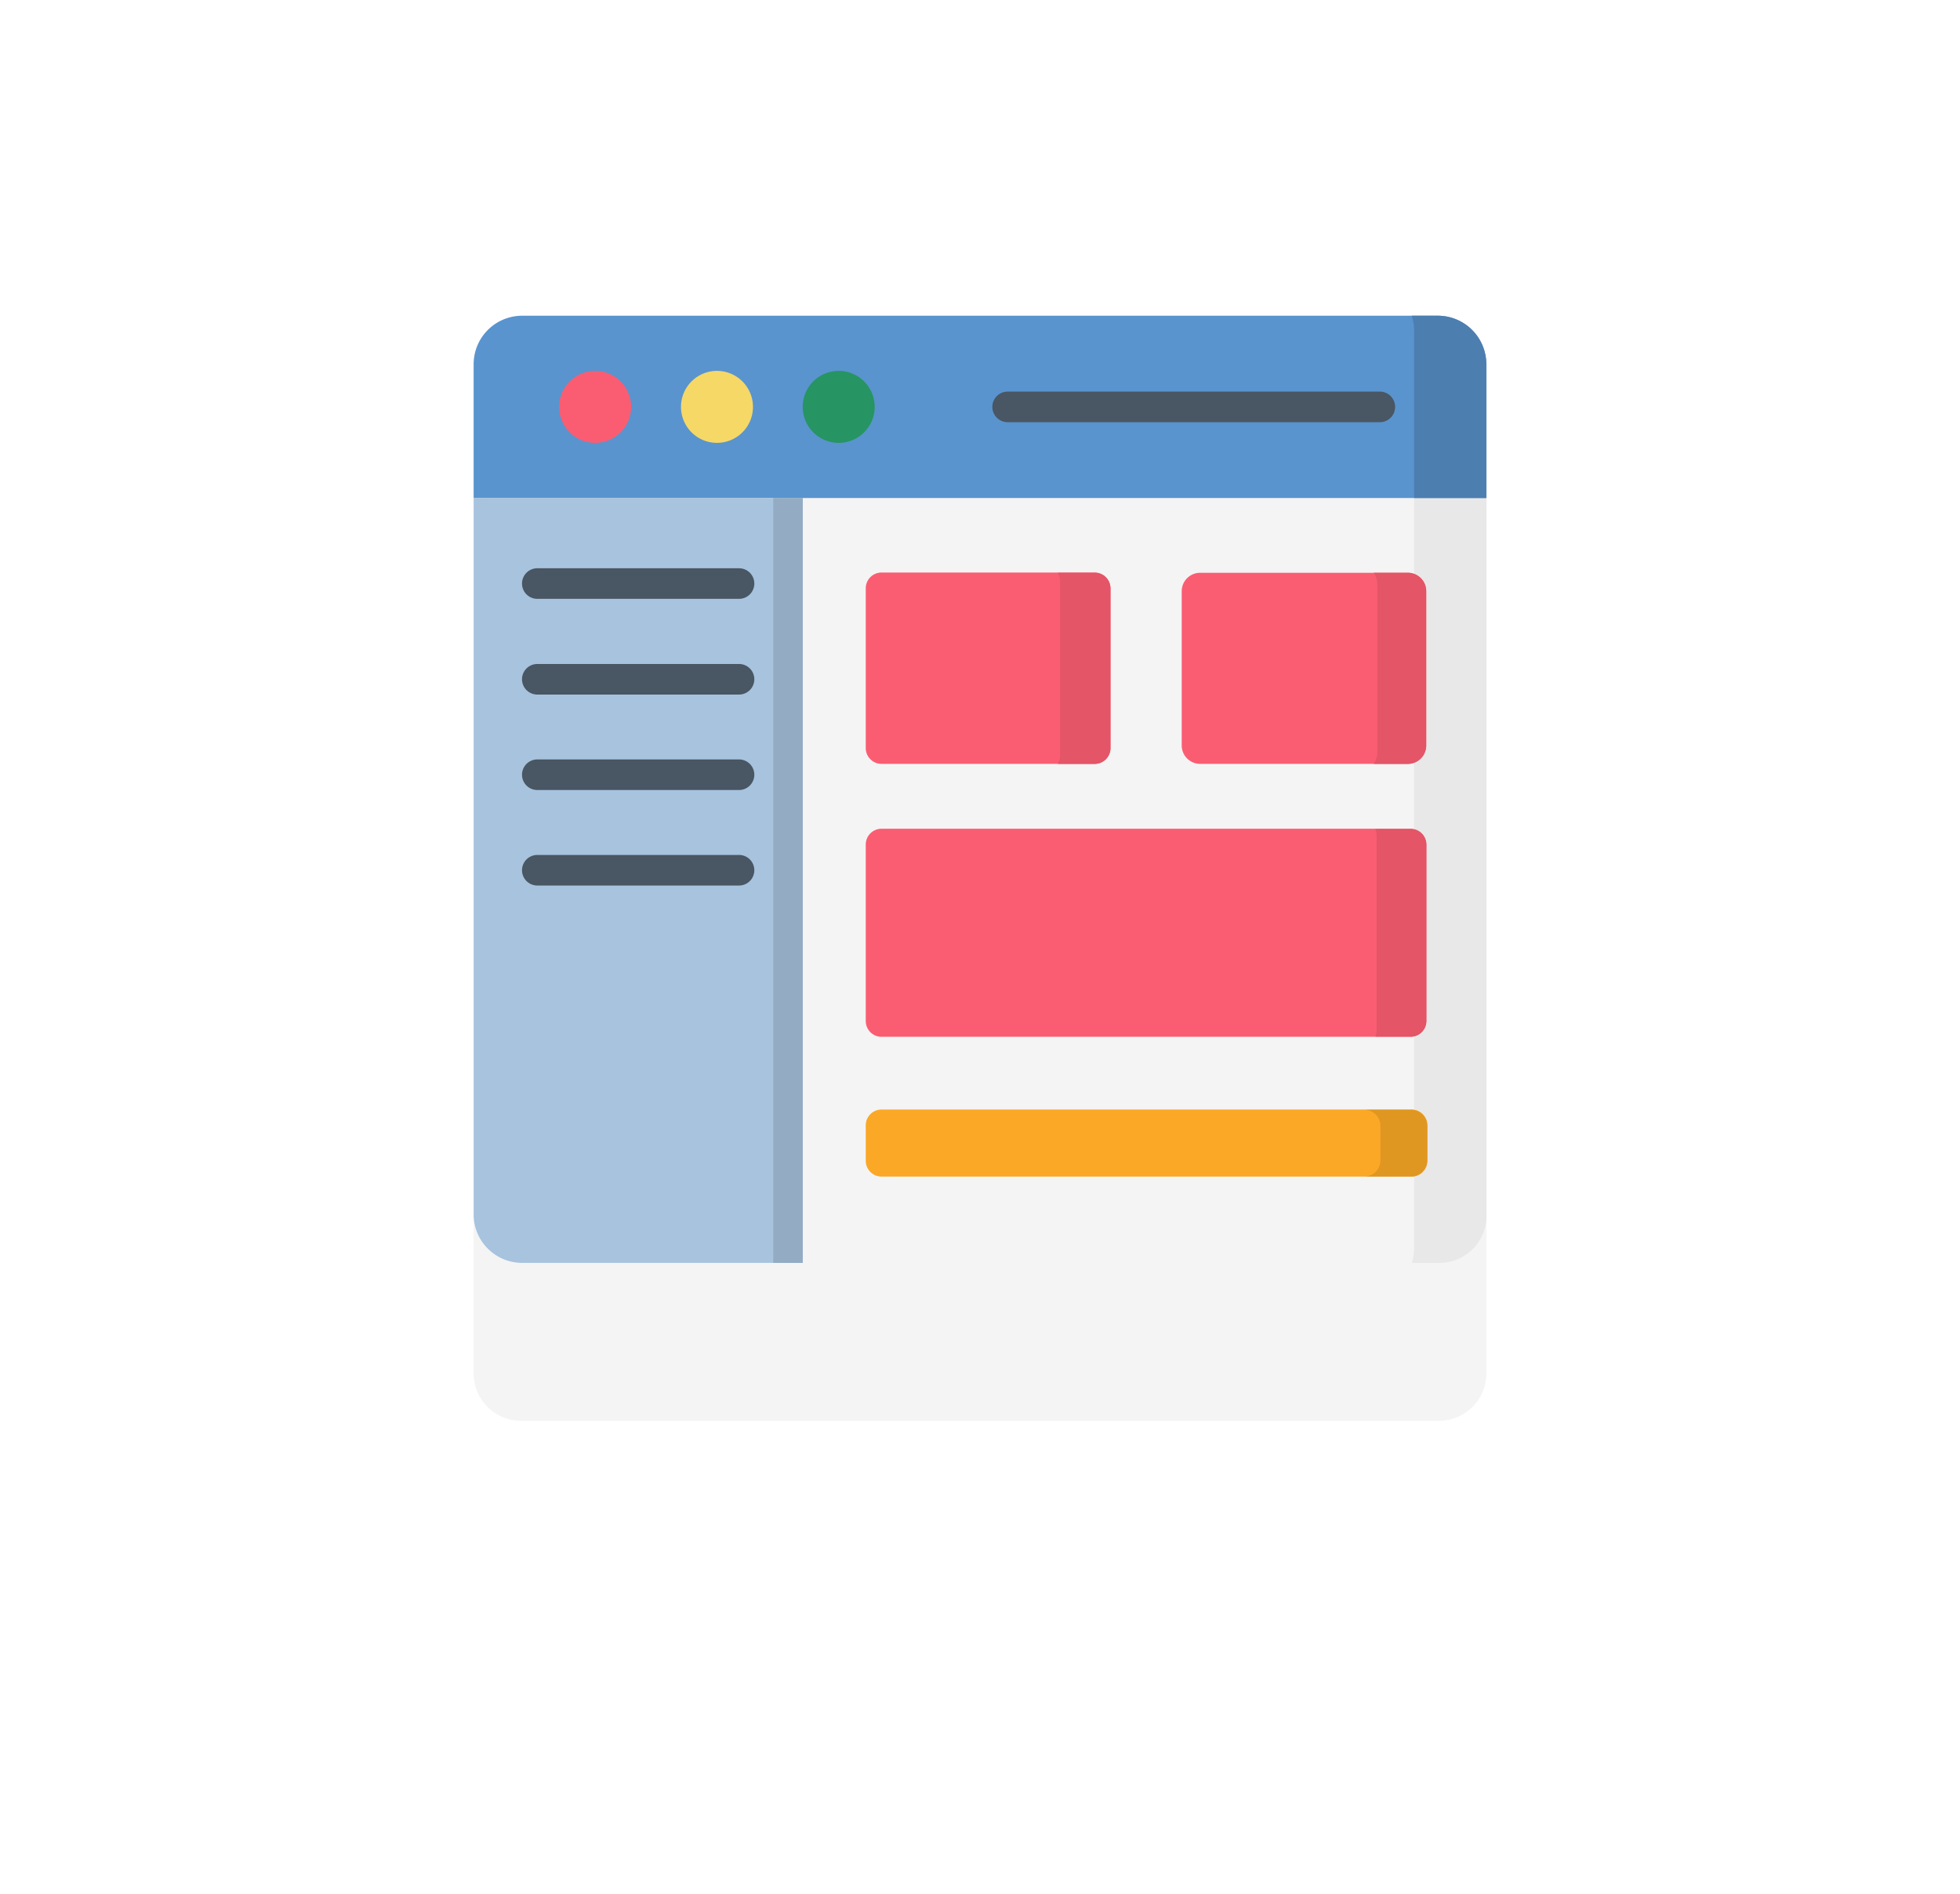 <svg xmlns="http://www.w3.org/2000/svg" xmlns:xlink="http://www.w3.org/1999/xlink" width="37.244" height="36" viewBox="0 0 37.244 36"><defs><filter id="a" x="0" y="0" width="37.244" height="36" filterUnits="userSpaceOnUse"><feOffset dy="3" input="SourceAlpha"/><feGaussianBlur stdDeviation="3" result="b"/><feFlood flood-opacity="0.161"/><feComposite operator="in" in2="b"/><feComposite in="SourceGraphic"/></filter></defs><g transform="translate(9 6)"><g transform="matrix(1, 0, 0, 1, -9, -6)" filter="url(#a)"><path d="M18.349,18H.9a.9.9,0,0,1-.9-.9V1.021A1.021,1.021,0,0,1,1.022,0H18.277a.967.967,0,0,1,.967.967V17.1a.9.9,0,0,1-.9.9Zm0,0" transform="translate(9 6)" fill="#f4f4f4"/></g><path d="M474.773,0h-.449a.991.991,0,0,1,.044.293V17.707a.991.991,0,0,1-.044.293h.521a.9.9,0,0,0,.9-.9V.967A.967.967,0,0,0,474.773,0Zm0,0" transform="translate(-456.497 0)" fill="#e8e8e8"/><path d="M0,3.464H19.243V.922A.922.922,0,0,0,18.321,0H.922A.922.922,0,0,0,0,.922Zm0,0" transform="translate(0 0)" fill="#5994ce"/><path d="M474.818,0h-.494a.991.991,0,0,1,.044.293V3.464h1.372V.922A.922.922,0,0,0,474.818,0Zm0,0" transform="translate(-456.497 0)" fill="#4c7eb0"/><path d="M44.637,28.578a.684.684,0,1,1-.684-.684A.684.684,0,0,1,44.637,28.578Zm0,0" transform="translate(-41.644 -26.846)" fill="#fa5d72"/><path d="M106.2,28.578a.684.684,0,1,1-.684-.684A.684.684,0,0,1,106.2,28.578Zm0,0" transform="translate(-100.892 -26.846)" fill="#f6d867"/><path d="M167.762,28.578a.684.684,0,1,1-.684-.684A.684.684,0,0,1,167.762,28.578Zm0,0" transform="translate(-160.141 -26.846)" fill="#279463"/><path d="M0,92.164v13.614a.922.922,0,0,0,.922.922H6.254V92.164Zm0,0" transform="translate(0 -88.701)" fill="#a7c3de"/><path d="M151.5,92.164h.56V106.7h-.56Zm0,0" transform="translate(-145.806 -88.701)" fill="#93acc4"/><path d="M202.658,133.581h-4.051a.3.3,0,0,1-.3-.3v-3.036a.3.3,0,0,1,.3-.3h4.051a.3.3,0,0,1,.3.3v3.036A.3.3,0,0,1,202.658,133.581Zm0,0" transform="translate(-190.856 -125.065)" fill="#fa5d72"/><path d="M296,129.949h-.7a.335.335,0,0,1,.042.163v3.307a.335.335,0,0,1-.042.163h.7a.3.3,0,0,0,.3-.3v-3.036A.3.3,0,0,0,296,129.949Zm0,0" transform="translate(-284.199 -125.065)" fill="#e35567"/><path d="M362.285,133.581h-3.946a.35.35,0,0,1-.35-.35V130.3a.35.35,0,0,1,.35-.35h3.946a.35.35,0,0,1,.35.35v2.932A.35.35,0,0,1,362.285,133.581Zm0,0" transform="translate(-344.534 -125.065)" fill="#fa5d72"/><path d="M455.688,129.949h-.648a.392.392,0,0,1,.07.225v3.183a.392.392,0,0,1-.07.225h.648a.35.35,0,0,0,.35-.35V130.3A.35.35,0,0,0,455.688,129.949Zm0,0" transform="translate(-437.937 -125.065)" fill="#e35567"/><path d="M208.659,263.484H198.607a.3.3,0,0,1-.3-.3v-3.354a.3.3,0,0,1,.3-.3h10.052a.3.3,0,0,1,.3.3v3.354A.3.3,0,0,1,208.659,263.484Zm0,0" transform="translate(-190.856 -249.781)" fill="#fa5d72"/><path d="M456.567,259.535H455.9a.338.338,0,0,1,.023.123v3.7a.341.341,0,0,1-.023.123h.669a.3.3,0,0,0,.3-.3v-3.354A.3.3,0,0,0,456.567,259.535Zm0,0" transform="translate(-438.764 -249.781)" fill="#e35567"/><path d="M208.679,402.743H198.607a.3.3,0,0,1-.3-.3v-.674a.3.3,0,0,1,.3-.3h10.073a.3.3,0,0,1,.3.3v.674A.3.3,0,0,1,208.679,402.743Zm0,0" transform="translate(-190.856 -386.384)" fill="#fba826"/><path d="M451.183,401.473h-.891a.307.307,0,0,1,.307.307v.656a.307.307,0,0,1-.307.307h.891a.307.307,0,0,0,.307-.307v-.656A.307.307,0,0,0,451.183,401.473Zm0,0" transform="translate(-433.369 -386.384)" fill="#e09721"/><g transform="translate(0.92 1.441)"><path d="M270,38.646a.29.29,0,0,0-.29-.29h-7.073a.29.29,0,1,0,0,.581h7.073A.29.29,0,0,0,270,38.646Zm0,0" transform="translate(-253.41 -38.355)" fill="#495663"/><path d="M24.767,128.265H28.6a.29.29,0,0,0,0-.581H24.767a.29.29,0,0,0,0,.581Zm0,0" transform="translate(-24.477 -124.326)" fill="#495663"/><path d="M24.767,176.6H28.6a.29.29,0,1,0,0-.581H24.767a.29.29,0,1,0,0,.581Zm0,0" transform="translate(-24.477 -170.842)" fill="#495663"/><path d="M24.767,224.929H28.6a.29.29,0,1,0,0-.581H24.767a.29.29,0,1,0,0,.581Zm0,0" transform="translate(-24.477 -217.357)" fill="#495663"/><path d="M24.767,273.26H28.6a.29.29,0,1,0,0-.581H24.767a.29.29,0,1,0,0,.581Zm0,0" transform="translate(-24.477 -263.873)" fill="#495663"/></g></g></svg>